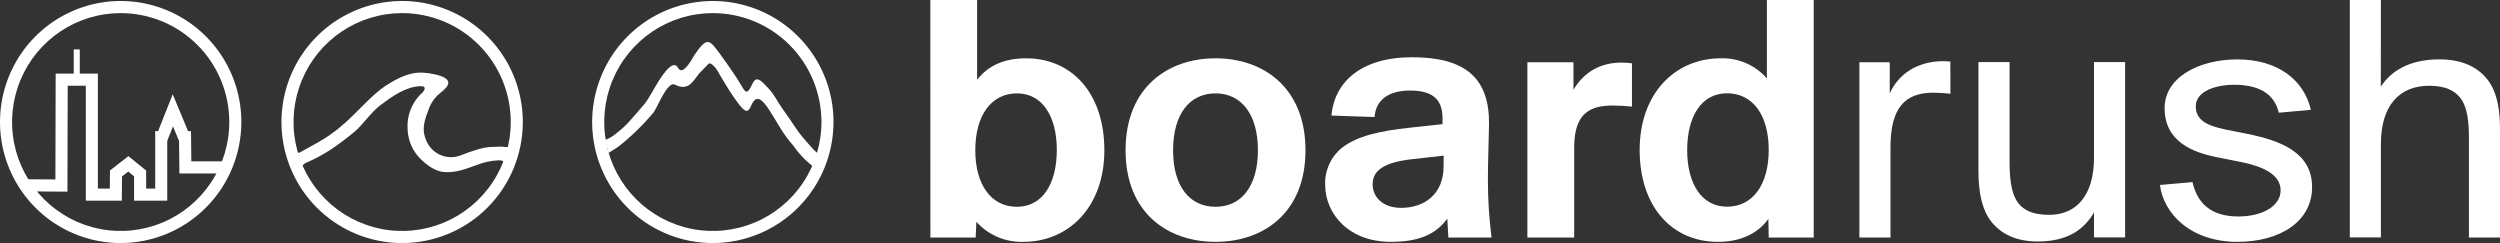 <svg xmlns="http://www.w3.org/2000/svg" width="288" height="28" viewBox="0 0 288 28" fill="none"><rect x="0" y="0" width="288" height="28" fill="#333333" stroke="none"/><g clip-path="url(#clip0_10_1187)"><path d="M19.269 23.12H15.446V20.314L14.775 19.763L14.056 20.325L14.031 23.12H9.885V9.875H7.8L7.768 22.078L3 22.047L3.007 20.652L6.382 20.673L6.413 8.48H11.275V21.726H12.652L12.669 19.638L14.793 17.986L16.836 19.648V21.726H17.879V15.103H18.216L19.898 10.861L21.664 15.103H22.004L22.042 18.589H26.397V19.983H20.67L20.624 16.233L19.929 14.556L19.269 16.218V23.12Z" fill="white"></path><path d="M9.189 5.692H8.494V9.178H9.189V5.692Z" fill="white"></path><path d="M13.902 28C11.153 28 8.465 27.183 6.179 25.651C3.892 24.119 2.11 21.941 1.058 19.393C0.006 16.846 -0.269 14.042 0.267 11.338C0.804 8.633 2.128 6.149 4.072 4.199C6.016 2.249 8.493 0.921 11.19 0.383C13.887 -0.155 16.682 0.121 19.222 1.177C21.762 2.232 23.934 4.019 25.461 6.312C26.989 8.605 27.804 11.3 27.804 14.058C27.8 17.754 26.334 21.298 23.727 23.912C21.121 26.525 17.588 27.996 13.902 28ZM13.902 1.51C11.428 1.51 9.008 2.245 6.951 3.624C4.893 5.003 3.29 6.963 2.343 9.256C1.396 11.549 1.148 14.072 1.631 16.506C2.113 18.94 3.305 21.176 5.055 22.931C6.805 24.686 9.034 25.881 11.461 26.365C13.888 26.849 16.404 26.601 18.69 25.651C20.977 24.701 22.931 23.093 24.305 21.029C25.68 18.966 26.414 16.54 26.414 14.058C26.414 10.73 25.096 7.538 22.749 5.185C20.403 2.832 17.221 1.51 13.902 1.51Z" fill="white"></path><path d="M46.326 28C43.576 28 40.889 27.183 38.602 25.651C36.316 24.119 34.534 21.941 33.482 19.393C32.43 16.846 32.154 14.042 32.691 11.338C33.227 8.633 34.551 6.149 36.496 4.199C38.44 2.249 40.917 0.921 43.614 0.383C46.31 -0.155 49.106 0.121 51.646 1.177C54.186 2.232 56.358 4.019 57.885 6.312C59.413 8.605 60.228 11.3 60.228 14.058C60.228 17.756 58.763 21.302 56.156 23.917C53.549 26.531 50.013 28 46.326 28ZM46.326 1.51C43.851 1.51 41.432 2.245 39.375 3.624C37.317 5.003 35.714 6.963 34.767 9.256C33.819 11.549 33.572 14.072 34.054 16.506C34.537 18.94 35.729 21.176 37.479 22.931C39.228 24.686 41.458 25.881 43.885 26.365C46.312 26.849 48.828 26.601 51.114 25.651C53.4 24.701 55.354 23.093 56.729 21.029C58.104 18.966 58.838 16.54 58.838 14.058C58.838 10.73 57.52 7.538 55.173 5.185C52.827 2.832 49.644 1.51 46.326 1.51Z" fill="white"></path><path d="M34.812 19.146C34.812 19.073 35.072 18.843 35.159 18.798C37.394 17.836 38.812 16.825 40.72 15.281C41.801 14.406 42.757 12.893 43.876 12.074C45.19 11.108 46.705 9.982 48.446 9.927C49.211 9.909 48.943 10.457 48.481 10.84C48.203 11.107 47.96 11.408 47.758 11.736C47.16 12.667 46.879 13.768 46.959 14.873C46.985 15.789 47.259 16.68 47.751 17.452C48.144 18.107 49.621 19.693 51.143 19.815C52.248 19.906 53.176 19.655 54.876 19.028C55.688 18.697 56.551 18.507 57.427 18.466C58.035 18.466 58.025 18.627 57.973 18.86L58.244 18.163C58.437 17.764 58.555 17.333 58.591 16.891C58.55 17.003 57.879 16.891 57.743 16.891C56.541 16.919 56.068 16.922 55.22 17.156C54.472 17.372 53.735 17.626 53.013 17.919C52.332 18.168 51.586 18.168 50.904 17.92C50.223 17.672 49.651 17.192 49.287 16.563C48.394 14.925 48.94 13.775 49.492 12.307C49.764 11.675 50.19 11.122 50.73 10.697C51.772 9.913 52.374 9.041 49.989 8.543C48.217 8.173 46.917 8.285 44.481 9.84C43.004 10.781 41.169 12.886 39.869 14.047C37.936 15.79 36.907 16.239 34.638 17.508C34.527 17.567 34.367 17.665 34.238 17.529" fill="white"></path><path d="M82.119 28C79.369 28 76.681 27.183 74.395 25.651C72.109 24.119 70.327 21.941 69.275 19.393C68.223 16.846 67.948 14.042 68.484 11.338C69.02 8.633 70.344 6.149 72.289 4.199C74.233 2.249 76.71 0.921 79.407 0.383C82.103 -0.155 84.899 0.121 87.439 1.177C89.979 2.232 92.15 4.019 93.678 6.312C95.206 8.605 96.021 11.3 96.021 14.058C96.016 17.754 94.55 21.298 91.944 23.912C89.338 26.525 85.805 27.996 82.119 28ZM82.119 1.51C79.644 1.51 77.225 2.245 75.168 3.624C73.11 5.003 71.506 6.963 70.559 9.256C69.612 11.549 69.365 14.072 69.847 16.506C70.33 18.94 71.522 21.176 73.272 22.931C75.022 24.686 77.251 25.881 79.678 26.365C82.105 26.849 84.621 26.601 86.907 25.651C89.193 24.701 91.147 23.093 92.522 21.029C93.897 18.966 94.631 16.54 94.631 14.058C94.631 10.73 93.313 7.538 90.966 5.185C88.62 2.832 85.437 1.51 82.119 1.51Z" fill="white"></path><path d="M70.113 17.665C70.121 17.639 70.136 17.614 70.154 17.593C70.173 17.572 70.195 17.555 70.22 17.543C70.547 17.358 71.124 16.961 71.336 16.814C72.798 15.653 74.137 14.342 75.329 12.904C75.764 12.276 76.907 9.327 77.734 9.746C79.337 10.561 79.841 9.313 80.515 8.494L81.558 7.417C81.853 6.978 82.531 7.954 82.656 8.149C82.656 8.149 85.325 12.907 86.003 12.764C86.044 12.764 86.246 12.841 86.541 12.158C87.678 9.495 89.214 14.479 91.362 16.738C92.028 17.713 92.85 18.571 93.795 19.279L93.85 19.324C94.074 18.8 94.263 18.26 94.413 17.71C94.395 17.719 94.375 17.723 94.355 17.723C94.334 17.723 94.314 17.719 94.295 17.71C93.913 17.498 93.465 16.957 92.721 16.103C91.633 14.856 91.661 14.626 90.128 12.506C89.579 11.746 89.197 10.889 88.55 10.206C87.713 9.32 87.16 8.658 86.708 9.603C85.86 11.38 85.888 10.453 84.623 8.609C84.049 7.773 83.737 7.299 83.08 6.403C81.717 4.549 81.512 4.106 79.952 6.403C79.952 6.403 78.687 8.871 78.134 7.846C77.825 7.271 77.237 7.205 75.903 9.299C75.322 10.209 74.759 11.391 74.113 12.14C72.671 13.778 72.271 14.378 71.016 15.351C70.706 15.614 70.363 15.836 69.994 16.009C69.706 16.145 69.706 16.037 69.682 16.009" fill="white"></path><path d="M107.172 0H112.562V9.192C113.911 7.449 115.85 6.717 118.207 6.717C123.42 6.717 127.222 10.676 127.222 17.31C127.222 23.782 123.177 27.861 117.87 27.861C116.858 27.89 115.852 27.699 114.921 27.301C113.991 26.902 113.157 26.306 112.479 25.553L112.396 27.366H107.182L107.172 0ZM112.354 17.31C112.354 21.266 114.165 23.821 117.154 23.821C120.143 23.821 121.745 21.102 121.745 17.268C121.745 13.434 120.104 10.757 117.154 10.757C114.203 10.757 112.354 13.277 112.354 17.31Z" fill="white"></path><path d="M140.027 6.717C145.504 6.717 150.391 10.056 150.391 17.31C150.391 24.563 145.504 27.86 140.027 27.86C134.549 27.86 129.666 24.563 129.666 17.31C129.666 10.056 134.549 6.717 140.027 6.717ZM140.027 23.821C143.019 23.821 144.913 21.433 144.913 17.31C144.913 13.186 143.019 10.757 140.027 10.757C137.034 10.757 135.14 13.148 135.14 17.31C135.14 21.471 137.038 23.821 140.027 23.821Z" fill="white"></path><path d="M153.379 13.312C153.726 9.477 156.75 6.595 162.686 6.595C168.796 6.595 171.618 8.986 171.535 14.385C171.493 16.609 171.406 18.794 171.406 20.691C171.404 22.922 171.544 25.152 171.827 27.366H166.853L166.728 25.184C165.38 27.038 163.399 27.86 160.198 27.86C155.44 27.86 152.659 24.689 152.659 21.266C152.632 20.456 152.793 19.651 153.128 18.914C153.464 18.177 153.967 17.529 154.595 17.02C156.364 15.661 158.936 15.086 162.391 14.713L166.179 14.301V13.604C166.179 11.213 164.747 10.432 162.432 10.432C160.118 10.432 158.516 11.38 158.345 13.482L153.379 13.312ZM166.311 17.93L162.644 18.341C159.402 18.711 158.126 19.659 158.126 21.227C158.126 22.709 159.308 23.946 161.414 23.946C164.024 23.946 166.301 22.419 166.301 19.164L166.311 17.93Z" fill="white"></path><path d="M188.001 12.283C187.261 12.199 186.516 12.157 185.77 12.158C183.115 12.158 181.346 13.106 181.346 16.982V27.366H175.955V7.17H181.262V10.345C182.486 8.254 184.421 7.208 186.823 7.208C187.217 7.214 187.61 7.242 188.001 7.292V12.283Z" fill="white"></path><path d="M208.939 27.366H203.757L203.715 25.222C202.367 27.08 200.261 27.861 197.901 27.861C192.687 27.861 188.889 23.904 188.889 17.268C188.889 10.798 192.931 6.717 198.238 6.717C199.237 6.687 200.231 6.879 201.148 7.278C202.066 7.678 202.884 8.275 203.545 9.028V0H208.939V27.366ZM203.757 17.257C203.757 13.301 201.946 10.746 198.954 10.746C195.961 10.746 194.363 13.468 194.363 17.299C194.363 21.13 196.007 23.81 198.954 23.81C201.901 23.81 203.757 21.294 203.757 17.268V17.257Z" fill="white"></path><path d="M224.69 10.799C224.034 10.721 223.374 10.681 222.713 10.677C219.425 10.677 217.784 12.447 217.784 16.982V27.366H214.201V7.17H217.698V10.757C218.74 8.449 220.902 7.132 223.637 7.048C223.985 7.042 224.333 7.056 224.68 7.09L224.69 10.799Z" fill="white"></path><path d="M241.229 24.483C240.093 26.379 238.282 27.819 234.744 27.819C232.217 27.819 230.448 26.912 229.35 25.469C228.342 24.152 227.918 22.214 227.918 19.701V7.152H231.501V18.571C231.501 20.631 231.71 21.949 232.172 22.855C232.846 24.218 234.195 24.751 236.051 24.751C239.293 24.751 241.229 22.402 241.229 18.16V7.152H244.813V27.348H241.229V24.483Z" fill="white"></path><path d="M262.518 12.984C261.969 10.635 259.988 9.767 257.378 9.767C255.147 9.767 252.954 10.552 252.954 12.242C252.954 13.807 254.177 14.466 256.367 14.919L258.852 15.414C262.727 16.198 266.352 17.558 266.352 21.556C266.352 25.554 262.602 27.861 257.757 27.861C252.238 27.861 249.207 24.483 248.828 21.308L252.575 20.98C253.124 23.42 254.723 24.937 257.84 24.937C260.704 24.937 262.727 23.699 262.727 21.928C262.727 20.071 260.621 19.164 258.209 18.673L255.515 18.136C252.523 17.558 249.363 16.282 249.363 12.448C249.363 8.903 253.322 6.843 257.746 6.843C262.379 6.843 265.413 9.192 266.213 12.653L262.518 12.984Z" fill="white"></path><path d="M274.269 9.976C275.447 8.202 277.511 6.839 281.049 6.839C283.83 6.839 285.769 7.885 286.864 9.6C287.663 10.879 288 12.569 288 14.957V27.362H284.421V15.905C284.421 13.761 284.167 12.486 283.663 11.621C282.902 10.384 281.64 9.879 279.84 9.879C276.385 9.879 274.279 12.186 274.279 16.595V27.352H270.699V-0.014H274.279L274.269 9.976Z" fill="white"></path></g><defs><clipPath id="clip0_10_1187"><rect width="288" height="28" fill="white"></rect></clipPath></defs></svg>